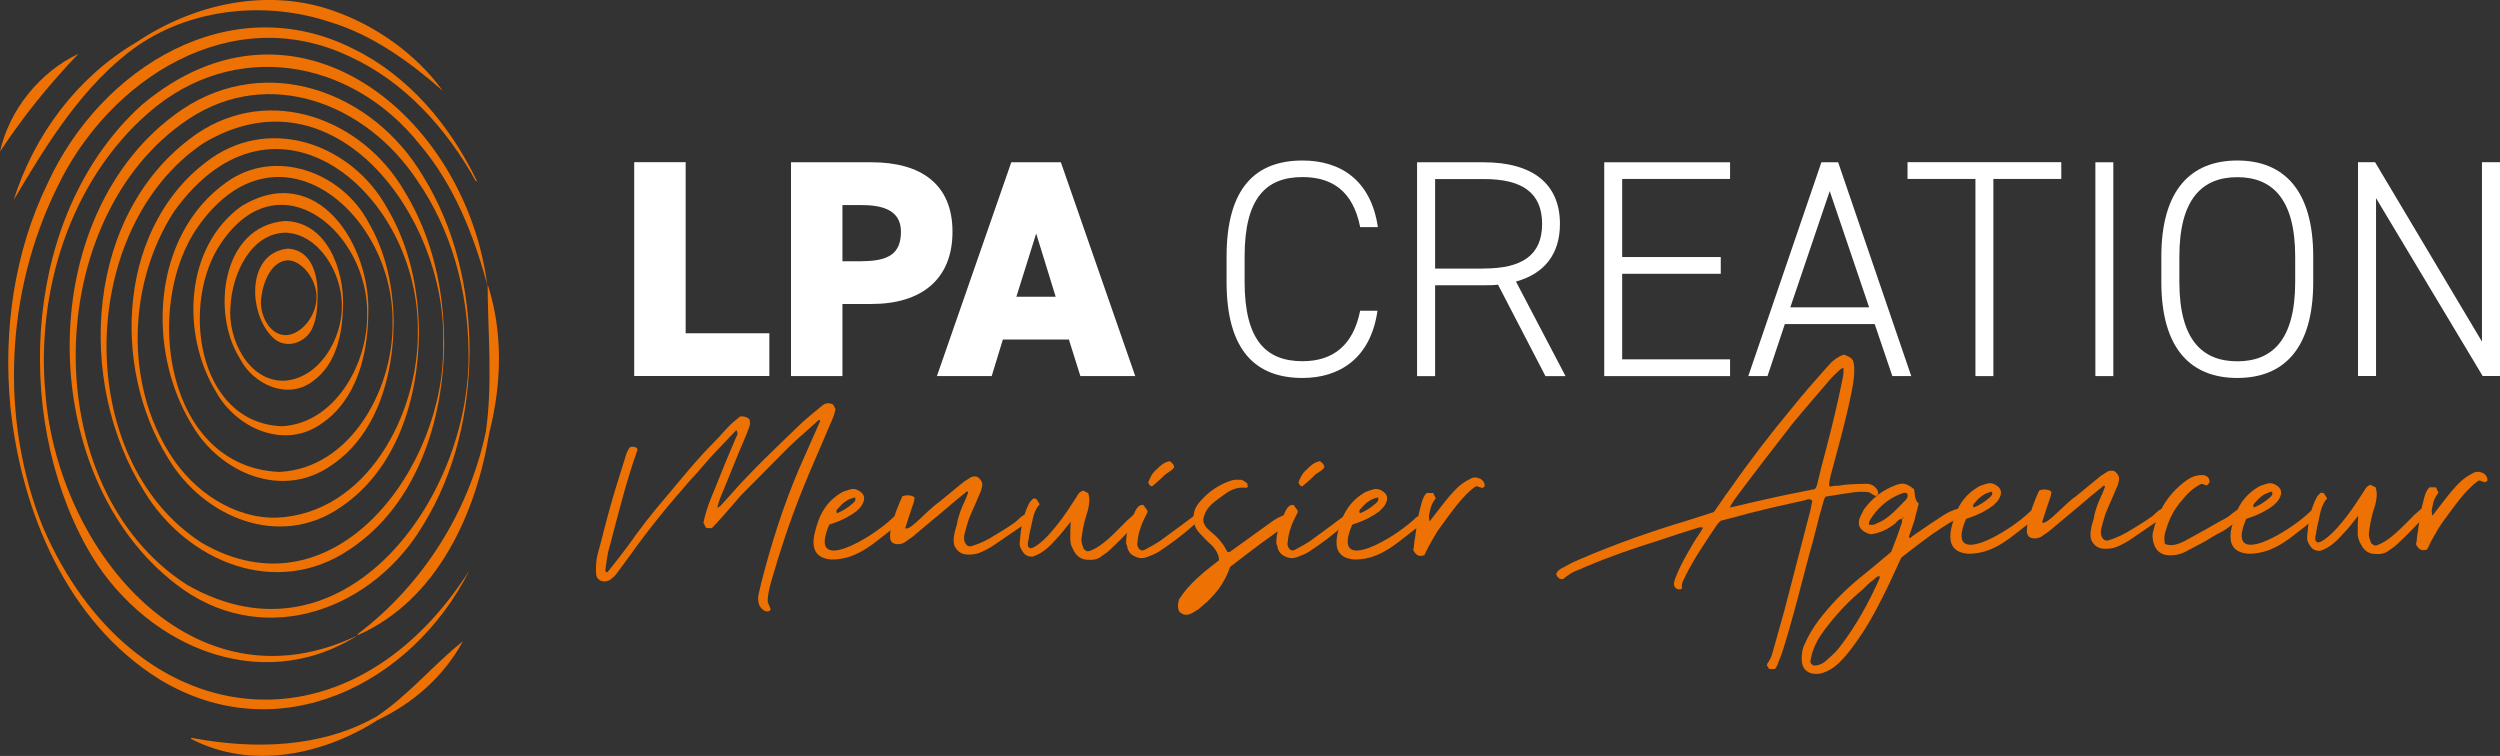 <?xml version="1.0" encoding="UTF-8"?>
<svg xmlns="http://www.w3.org/2000/svg" id="Calque_2" viewBox="0 0 255.12 77.14">
  <rect x="0" y="0" width="255.12" height="77.14" fill="#333333" stroke="none"/>
  <defs>
    <style>.cls-1{fill:#fff;}.cls-2{fill:#ee7203;}</style>
  </defs>
  <g id="Calque_1-2">
    <path class="cls-2" d="m32.41,30.31c-.03.97-.05,1.98-.45,2.96-.53,1.63-2.76,2.53-4.13,1.16-2.48-2.38-2.74-8.59,1.53-9.06,2.61.15,3.1,2.95,3.05,4.94h0Zm-.11,0c0-1.93-1.59-3.76-2.94-3.75-1.67.09-2.5,2.2-2.69,3.75-.29,1.66.83,4.08,2.69,3.88,1.64-.23,2.96-2.18,2.94-3.88h0Z"></path>
    <path class="cls-2" d="m35,31.23c-.04,2.72-.65,5.94-3.06,7.66-2.58,1.99-6.13.34-7.46-2.31-2.92-4.58-1.93-13.52,4.61-14.03,4.34.11,6.02,5.05,5.92,8.68h0Zm-.11,0c.02-3.31-2.31-7.39-5.81-7.49-3.56.14-5.38,4.27-5.56,7.49-.31,3.33,1.83,7.77,5.56,7.62,3.52-.28,5.83-4.25,5.81-7.62h0Z"></path>
    <path class="cls-2" d="m37.58,32.14c-.05,4-1.17,8.61-4.7,11.04-3.78,2.77-8.77.56-10.85-3.22-3.52-5.79-3.25-14.71,2.62-18.93,7.76-4.68,13.24,4.02,12.93,11.11h0Zm-.11,0c.18-8.34-8.85-16.11-14.84-7.44-4.24,6.01-2.62,18.46,6.16,18.8,5.39-.32,8.72-6.32,8.68-11.36h0Z"></path>
    <path class="cls-2" d="m40.17,33.06c-.05,5.29-1.69,11.28-6.34,14.42-5.02,3.53-11.38.8-14.24-4.12-4.67-7.59-4.17-19.33,3.56-24.79,4.96-3.52,11.73-.99,14.44,4.1,1.86,3.17,2.56,6.82,2.59,10.39h0Zm-.11,0c.24-11.27-11.76-21.46-19.87-9.91-5.62,8.03-3.35,24.51,8.32,25.01,7.26-.35,11.6-8.41,11.55-15.11h0Z"></path>
    <path class="cls-2" d="m42.75,33.97c-.03,6.62-2.23,13.92-7.99,17.79-6.24,4.31-14,1.05-17.62-5.02-5.85-9.37-5.1-23.95,4.48-30.63,6.24-4.29,14.3-1.26,17.82,5.01,2.32,3.87,3.3,8.39,3.31,12.86h0Zm-.11,0c.23-14.23-14.57-26.8-24.89-12.37-4.69,7.27-5.08,17.57-.28,24.93,2.36,3.68,6.44,6.39,10.75,6.3,9.2-.41,14.45-10.51,14.42-18.85h0Z"></path>
    <path class="cls-2" d="m45.33,34.89c-.04,7.91-2.75,16.59-9.62,21.16-7.49,5.09-16.62,1.3-21.01-5.93-7.02-11.14-6.03-28.56,5.4-36.48,7.48-5.06,16.91-1.51,21.2,5.92,2.81,4.59,4.01,10,4.02,15.33h0Zm-.11,0c.35-12.66-11.06-28.35-24.49-20.26-12.84,8.64-13.4,32.2-.15,40.76,13.52,7.87,25.02-7.8,24.64-20.49h0Z"></path>
    <path class="cls-2" d="m47.92,35.8c-.03,6.2-1.46,12.48-4.75,17.79-5.07,8.54-15.81,12.57-24.43,6.6-15.2-10.68-15.76-38.42-.15-49.02,8.73-5.83,19.52-1.77,24.59,6.82,3.29,5.32,4.72,11.6,4.74,17.8h0Zm-.11,0c-.07-6.16-1.75-12.37-5.24-17.39-5.14-7.79-15.09-11.74-23.35-6.25-15.02,10.01-15.58,37.59-.15,47.51,15.95,9.14,29.09-8.89,28.74-23.87h0Z"></path>
    <path class="cls-2" d="m36.57,64.79c-10.18,6.48-22.28.89-27.74-8.98C1.24,42.1,2.46,21.54,14.5,10.68c15.63-13.1,32.99,1.1,35.22,18.38-1.38-5.12-3.43-10.26-6.89-14.32-6.98-8.79-18.96-10.81-27.64-3.26C7.1,18.49,3.63,29.86,4.65,40.33c1.35,16.03,15.14,32.61,31.92,24.47h0Z"></path>
    <path class="cls-2" d="m49.76,29c1.59,4.89,1.44,10.18.18,15.12-1.35,8.28-5.3,17.06-13.36,20.67-.06.03-.11-.06-.06-.1,6.64-5.02,11.36-12.53,13.06-20.64.72-4.92.19-10.36.18-15.05h0Z"></path>
    <path class="cls-2" d="m47.91,58.19c-5.89,11.75-19.56,18.45-31.61,11.15C6.84,63.47,2.19,52.22,1.06,41.52c-.74-7.77.38-15.81,3.83-22.87C10.29,6.91,23.5-1.32,36.03,4.97c5.69,2.77,9.91,7.86,12.62,13.46.03.06-.07.11-.1.05-2.96-5.35-7.28-10.17-12.89-12.72C23.62.04,11.12,8.04,5.83,19.12.57,29.8-.07,42.78,4.4,53.84c9.12,21.05,31.01,23.99,43.51,4.36h0Z"></path>
    <path class="cls-2" d="m47.22,65.47c-1.91,3.53-5.04,6.28-8.65,7.99-5.59,3.58-12.93,5.13-19.05,1.95-.06-.03-.03-.12.04-.11,6.3,1.19,13.16,1.05,18.83-2.16,3.23-2.11,5.99-5.46,8.83-7.68h0Z"></path>
    <path class="cls-2" d="m1.39,20.42C3.48,13.77,7.9,7.84,13.94,4.3,19.75.41,27.22-1.29,33.99,1.09c4.43,1.54,8.53,4.49,11.19,8.17-3.42-3-7.23-5.73-11.56-7.03C27.24.12,19.77.79,14.14,4.6c-5.63,3.9-9.48,10.29-12.75,15.82h0Z"></path>
    <path class="cls-2" d="m0,15.47C.96,11.2,4.05,7.37,8,5.49c-3.03,3.18-5.57,6.31-8,9.98h0Z"></path>
    <path class="cls-1" d="m69.97,34.01h8.54v4.36h-13.79v-21.82h5.25v17.46Z"></path>
    <path class="cls-1" d="m85.97,31.01v7.37h-5.25v-21.82h8.22c5.03,0,8.26,2.22,8.26,7.09s-3.19,7.37-8.26,7.37h-2.97Zm2.02-4.36c2.75,0,3.95-.82,3.95-3,0-1.77-1.2-2.72-3.95-2.72h-2.02v5.73h2.02Z"></path>
    <path class="cls-1" d="m95.61,38.38l7.59-21.82h5.06l7.59,21.82h-5.6l-1.17-3.73h-6.74l-1.14,3.73h-5.6Zm8.1-8.1h4.02l-1.99-6.45-2.02,6.45Z"></path>
    <path class="cls-1" d="m138.8,23.16c-.73-3.7-2.91-5.09-5.88-5.09-3.73,0-5.91,2.15-5.91,8.1v2.59c0,5.98,2.21,8.1,5.91,8.1,3.16,0,5.19-1.67,5.88-5.15h1.77c-.7,4.9-3.92,6.86-7.65,6.86-4.74,0-7.75-2.75-7.75-9.8v-2.59c0-7.05,3-9.8,7.75-9.8,3.89,0,6.99,2.02,7.69,6.8h-1.8Z"></path>
    <path class="cls-1" d="m157.71,38.38l-4.84-9.33c-.47.06-.95.06-1.45.06h-4.97v9.27h-1.84v-21.82h6.8c4.93,0,7.78,2.15,7.78,6.29,0,3.1-1.61,5.09-4.49,5.88l5.06,9.65h-2.06Zm-6.29-10.98c3.83,0,5.95-1.3,5.95-4.55s-2.12-4.58-5.95-4.58h-4.97v9.14h4.97Z"></path>
    <path class="cls-1" d="m176.55,16.55v1.71h-11.01v7.97h10.06v1.71h-10.06v8.73h11.01v1.71h-12.84v-21.82h12.84Z"></path>
    <path class="cls-1" d="m178.41,38.38l7.46-21.82h1.71l7.46,21.82h-1.93l-1.8-5.31h-9.17l-1.77,5.31h-1.96Zm4.3-7.02h8.03l-4.02-11.86-4.02,11.86Z"></path>
    <path class="cls-1" d="m210.35,16.55v1.71h-6.93v20.12h-1.83v-20.12h-6.93v-1.71h15.69Z"></path>
    <path class="cls-1" d="m215.66,38.38h-1.83v-21.82h1.83v21.82Z"></path>
    <path class="cls-1" d="m228.31,38.57c-4.68,0-7.75-2.91-7.75-9.8v-2.59c0-6.86,3.07-9.8,7.75-9.8s7.75,2.94,7.75,9.8v2.59c0,6.89-3.07,9.8-7.75,9.8Zm-5.91-9.8c0,5.91,2.34,8.1,5.91,8.1s5.91-2.18,5.91-8.1v-2.59c0-5.88-2.34-8.1-5.91-8.1s-5.91,2.22-5.91,8.1v2.59Z"></path>
    <path class="cls-1" d="m255.12,16.55v21.82h-1.77l-10.88-18.15v18.15h-1.84v-21.82h1.74l10.91,18.31v-18.31h1.83Z"></path>
    <path class="cls-2" d="m72.95,46.19c-.87.91-1.62,1.89-2.49,2.79-2.23,2.53-4.27,5.02-6.2,7.74l-1.28,1.74c-.19.26-.41.49-.68.68-.6.42-1.44.15-1.47-.6-.04-.68,0-1.32.15-1.96.42-1.47.76-2.95,1.17-4.42.49-1.78,1.06-3.59,1.62-5.36.11-.42.26-.87.53-1.17.34-.11.72,0,.76.26-1.17,3.29-1.96,6.5-2.83,9.82-.26.79-.34,1.62-.45,2.42-.04.04,0,.11.04.23.19.11.26-.11.38-.23.64-.79,1.25-1.59,1.85-2.38,1.25-1.78,2.57-3.48,3.97-5.1,1.62-1.93,3.17-3.85,4.95-5.63.57-.57.98-1.1,1.55-1.66.34-.34.72-.6,1.02-.87q.6-.04.94.3c.08.3.08.57-.04.83-.11.3-.23.64-.38.98-.87,2-1.62,3.97-2.49,6.04-.15.34-.26.72-.38,1.17.19-.11.3-.15.3-.15l1.13-1.25c2.12-2.42,4.42-4.57,6.72-6.8.79-.79,1.66-1.47,2.53-2.19.34-.3.72-.34,1.13-.15.11.11.15.3.26.49-.11.6-.34,1.09-.6,1.66-.94,2.27-1.93,4.42-2.83,6.69-1.21,3.02-2.23,6.08-3.14,9.26-.19.72-.38,1.36-.34,2.11.11.19.19.45.3.72-.11.11-.15.19-.26.19-.34.04-.53-.15-.72-.34-.26-.3-.34-.72-.3-1.21l.3-1.32c1.02-3.97,2.23-7.82,3.85-11.63l2.19-4.95c-.15-.15-.23-.04-.34.08-.94.87-1.89,1.66-2.8,2.53l-4.91,4.95-2.11,2.42-.91.98c-.26,0-.34,0-.6-.04-.11-.19-.15-.34-.26-.49.26-1.32.72-2.42,1.21-3.59.68-1.74,1.4-3.48,2.15-5.21.11-.19.19-.34,0-.68l-2.19,2.3Z"></path>
    <path class="cls-2" d="m85.86,50.27c.26-.15.64-.23.94-.34.34-.08.64,0,.91.19.49.3.6.72.34,1.25-.15.34-.38.53-.64.79-.76.57-1.59.98-2.49,1.28-.11,0-.19.08-.3.11-2.27,5.29,4.46,1.32,6.57-.79.42-.26.49-.23.91.19-.11.15-.15.38-.3.49-2.34,1.62-4,3.66-6.95,3.66-2.46-.19-1.93-2.3-1.32-4,.45-1.25,1.25-2.19,2.34-2.83Zm-.34,1.62c-.11.11-.26.23-.11.49.57-.23,1.13-.57,1.62-1.02.15-.15.34-.26.23-.6-.76.15-1.28.57-1.74,1.13Z"></path>
    <path class="cls-2" d="m98.7,50.12c-.76.6-1.96,1.62-2.72,2.27-.94.76-1.85,1.55-2.8,2.34l-.68.49c-.38.3-.79.38-1.25.26-.26-.11-.42-.34-.42-.68,0-.26,0-.38.04-.64.26-1.25.72-2.42,1.21-3.51.42-.19,1.13-.11,1.25.15,0,.11-.04.26-.08.45-.3.87-.6,1.78-.87,2.64.41.41,2.34-1.93,3.4-2.61l2.57-2.11.76-.49c.38-.11.68-.08.87.19.3.3.3.64.19.98-.04.26-.15.42-.26.68-.34.87-.72,1.62-1.06,2.49-.19.57-.3,1.02-.45,1.59-.11.57.15,1.25.72,1.13.87-.26,1.66-.64,2.42-1.13.57-.34,1.44-.87,2-1.28.26-.15.72-.76,1.06-.79.34.04.34.26.3.6-.04.11-.08.19-.11.19l-3.48,2.38c-.41.26-.91.53-1.4.72-.41.15-.87.19-1.32.15s-.83-.26-1.1-.72c-.38-.57-.04-1.7.15-2.3.15-.94.49-1.78.91-2.64l.26-.68-.11-.11Z"></path>
    <path class="cls-2" d="m107.77,55.03c-.72.79-1.4,1.47-2.42,1.78-.41,0-.72-.15-.91-.41-.26-.34-.42-.68-.38-1.06.11-1.4.3-2.76,1.02-4.08l.34-.38c.19,0,.3,0,.34.04l.34.53c-.72.79-.72,1.77-.98,2.72-.11.42-.11.79-.23,1.21,0,.26-.04.42.23.57.26,0,.45-.15.64-.26.94-.64,1.66-1.55,2.38-2.46.6-.79,1.13-1.62,1.7-2.49.15-.26.3-.57.72-.68.11.11.3.15.49.26.19.6.11,1.17-.04,1.78-.26.76-.45,1.51-.57,2.3-.11.79-.15.79.15,1.62l.3.23h.23c.76-.26,1.36-.72,1.93-1.21.72-.64,1.36-1.32,2-1.96.26-.19.42-.38.6-.53.34-.08.57.08.64.42-.11.11-.11.19-.23.3-.94,1.02-1.85,1.96-2.87,2.91-.26.26-.6.42-.91.68-.42.26-.83.3-1.28.26-.53,0-.94-.23-1.25-.64-.3-.45-.53-.91-.53-1.47s0-1.17.04-1.78c-.49.6-.94,1.25-1.51,1.81Z"></path>
    <path class="cls-2" d="m117.06,52.35c-.26.57-.53.98-.68,1.55-.19.49-.26.98-.3,1.4-.08.26,0,.53.23.79.34.15.38.08.68-.08.49-.26.91-.49,1.32-.76,1.21-.87,2.38-1.74,3.63-2.68.15-.04.26.04.34.23.04.34-.15.49-.3.64-1.17,1.06-2.42,2-3.74,2.87-.41.26-.83.38-1.28.57-.34.11-.68.11-1.02-.04-.41-.15-.72-.41-.87-.87-.04-.15-.04-.34-.15-.45-.04-1.25.41-2.3.91-3.32.11-.23.23-.42.42-.57.11-.11.26-.08.42-.11.26.41.53.57.41.83Zm.11-3.1c.19-.49.41-.98.83-1.32.42-.42.79-.76,1.36-.87.19.11.49.38.45.64-.26.42-.79.53-1.13.94-.34.34-.68.64-1.1.98-.15.04-.3-.11-.41-.38Z"></path>
    <path class="cls-2" d="m127.37,49.67c-.11.04-.15.11-.19.11-.87-.11-1.59.19-2.23.68-.45.3-.83.6-1.25.94-.45.42-.79.91-.91,1.62,0,.34.15.64.41.91l.45.41c.72.57,1.21,1.21,1.62,2,.26.04.38-.15.57-.26l.41-.3,3.63-2.61c.42-.26.76-.49,1.21-.6q.64.34.6.94c-.72.26-1.32.72-1.93,1.17-1.47,1.02-2.83,2.11-4.23,3.17-.57,1.7-1.59,2.98-2.95,4.08-.26.26-.6.45-.94.64-.49.26-.94.23-1.32-.19-.15-.34-.15-.72,0-1.21,1.02-1.62,2.53-2.8,4.08-4,0-.23-.04-.38-.08-.49-.15-.45-.42-.79-.76-1.13-.42-.34-.68-.68-1.1-1.1-.87-.87-.87-2.23-.11-3.14.91-1.09,2-1.85,3.29-2.27.3-.11.64-.08.94-.08.26,0,.45.19.72.38,0,.15,0,.26.04.3Z"></path>
    <path class="cls-2" d="m132.39,52.35c-.26.57-.53.98-.68,1.55-.19.49-.26.98-.3,1.4-.08.26,0,.53.23.79.34.15.38.08.68-.08.49-.26.91-.49,1.32-.76,1.21-.87,2.38-1.74,3.63-2.68.15-.04.26.04.34.23.04.34-.15.49-.3.64-1.17,1.06-2.42,2-3.74,2.87-.41.26-.83.38-1.28.57-.34.11-.68.11-1.02-.04-.41-.15-.72-.41-.87-.87-.04-.15-.04-.34-.15-.45-.04-1.25.41-2.3.91-3.32.11-.23.23-.42.42-.57.11-.11.26-.08.42-.11.26.41.53.57.41.83Zm.11-3.1c.19-.49.41-.98.83-1.32.42-.42.79-.76,1.36-.87.19.11.49.38.45.64-.26.42-.79.53-1.13.94-.34.34-.68.64-1.1.98-.15.04-.3-.11-.41-.38Z"></path>
    <path class="cls-2" d="m139.23,50.27c.26-.15.64-.23.94-.34.34-.08.64,0,.91.19.49.3.6.72.34,1.25-.15.34-.38.53-.64.79-.76.57-1.59.98-2.49,1.28-.11,0-.19.08-.3.11-2.27,5.29,4.46,1.32,6.57-.79.42-.26.49-.23.91.19-.11.15-.15.38-.3.49-2.34,1.62-4,3.66-6.95,3.66-2.46-.19-1.93-2.3-1.32-4,.45-1.25,1.25-2.19,2.34-2.83Zm-.34,1.62c-.11.11-.26.23-.11.49.57-.23,1.13-.57,1.62-1.02.15-.15.34-.26.23-.6-.76.15-1.28.57-1.74,1.13Z"></path>
    <path class="cls-2" d="m149.2,49.36c.26-.19.6-.38.98-.57.26-.11.57-.08.91.08.3.19.45.45.41.79-.11.04-.15.11-.26.15-.15-.11-.3-.08-.49-.19-.08,0-.15,0-.19.04-1.25.83-2.61,2.83-3.51,4.04-.49.64-.83,1.32-1.25,2.04l-.45.91c-.49.19-.87.04-1.13-.53.11-.41.08-.87.19-1.28.19-1.44.26-2.08.64-3.44.11-.41.23-.76.53-1.09h.68c.11.19.15.38.26.53q-.49.61-.6,1.32c-.11.57-.15.3-.04,1.06.91-1.13,2.23-3.06,3.32-3.85Z"></path>
    <path class="cls-2" d="m189.22,37.48c.04,1.02-.15,1.93-.34,2.87-.6,2.87-1.36,5.55-2.12,8.39l-.11.68s0,.11.08.23c.11,0,.3-.04.57-.08.23,0,.42,0,.53-.04.19,0,.42-.08.6-.08.72-.04,1.28-.08,2-.08.49,0,.87.19,1.13.6.08.15.11.3.11.45-.11.19-.23.23-.38.15l-.57-.34c-1.21-.11-1.25-.04-4.42.45-.11.15-.19.34-.23.53-.57,1.93-.94,3.7-1.51,5.63-.87,3.29-1.66,6.5-2.68,9.71l-.49,1.28c-.04.15-.15.26-.26.45h-.57c-.11-.11-.15-.26-.26-.38.04-.15.08-.23.08-.23.19-.26.38-.6.49-1.02l1.21-4.31,2.64-10.16c.11-.34.11-.72.23-1.06-.26-.26-.45-.19-.72-.08-1.93.42-3.74.83-5.67,1.32l-2.98.79c-.19.19-.3.3-.38.42-1.1,1.66-2.27,3.32-3.17,5.14-.19.41-.49.79-.38,1.36-.3.15-.57.08-.76-.19-.11-.23-.08-.49.04-.79.34-.94.83-1.85,1.32-2.72.34-.6.72-1.25,1.13-1.85.15-.19.26-.42.42-.68-.15,0-.23-.04-.34-.04-1.47.45-2.87.91-4.34,1.4-2.53.79-4.91,1.62-7.33,2.64-.49.26-.98.38-1.44.64-.26.15-.49.34-.83.6-.3.08-.53-.08-.72-.45.11-.41.42-.57.72-.72.53-.3,1.06-.57,1.59-.79,3.74-1.62,7.44-2.91,11.33-4.08l2.46-.79c.57-.79,1.02-1.51,1.59-2.27,2-2.87,4.12-5.63,6.38-8.35,1.17-1.47,2.42-2.87,3.66-4.27.42-.49.91-.91,1.62-1.17.87.3,1.02.49,1.06,1.25Zm-3.82,12.09c.3-1.25.6-2.46.94-3.7.64-2.42,1.21-4.84,1.7-7.25.08-.38.11-.76.08-1.1-.19.11-.3.15-.3.15l-.91.87c-1.36,1.62-2.72,3.14-4.04,4.76-1.85,2.38-3.63,4.68-5.44,7.1-.3.41-.64.83-.91,1.4,1.47-.34,2.87-.68,4.27-.98,1.47-.34,2.91-.6,4.42-.91.11-.15.15-.23.19-.34Z"></path>
    <path class="cls-2" d="m193.45,53.39c-.76.57-1.47.98-2.49,1.13-.04,0-.15-.04-.34-.08-.87-.34-1.13-.91-.79-1.7l.38-.76c.87-1.17,1.93-2,3.29-2.49.72-.26,1.1-.15,1.81.42.15.49,0,1.06.49,1.47l-.45,1.78-.57,1.66c.19.15.23.04.34-.08.91-.6,1.78-1.25,2.68-1.81.6-.42,1.25-.83,2.04-1.02.42.11.68.26.72.76-.87.19-1.55.64-2.27,1.1-1.47.94-2.87,2.04-4.27,3.14l-1.17,2.53c-.87,1.81-1.74,3.55-2.83,5.21-.72,1.06-1.44,2.12-2.38,3.02-.45.42-.98.79-1.59.98-.15.04-.3.11-.49.11-1.17.11-1.7-.6-1.7-1.47,0-.57.04-1.06.3-1.55.38-.87.87-1.7,1.47-2.49,1.13-1.47,2.46-2.87,3.97-4.12.87-.72,1.78-1.44,2.64-2.19.26-.19.49-.38.76-.64.41-1.02.76-2,1.09-2.98.04-.11,0-.26,0-.38.11-.04.23,0,.11-.15-.04.04-.08.11-.08.15-.34,0-.49.26-.68.45Zm-1.62,5.4c-.3,0-.49.23-.68.41-.41.26-.68.6-1.02.91-1.32,1.1-2.49,2.3-3.55,3.66-.57.72-1.13,1.47-1.47,2.38-.15.34-.26.76-.34,1.17-.08.26.04.49.34.6.57,0,1.02-.26,1.44-.68.49-.42.91-.83,1.25-1.29,1.62-2.11,2.91-4.46,4-6.91.04-.11,0-.19,0-.3t.08-.04h.04l-.08.08Zm-.6-5.25l.76-.34c1.02-.57,1.74-1.44,2.53-2.23.11-.15.23-.38.08-.64-.11,0-.23-.08-.34-.04-1.32.45-2.38,1.25-3.17,2.38-.15.26-.38.45-.38.87.19,0,.38.04.53,0Z"></path>
    <path class="cls-2" d="m201.87,49.68c.26-.15.64-.23.94-.34.34-.08.64,0,.91.19.49.3.6.72.34,1.25-.15.34-.38.53-.64.79-.76.57-1.59.98-2.49,1.28-.11,0-.19.08-.3.11-2.27,5.29,4.46,1.32,6.57-.79.42-.26.49-.23.91.19-.11.15-.15.38-.3.49-2.34,1.62-4,3.66-6.95,3.66-2.46-.19-1.93-2.3-1.32-4,.45-1.25,1.25-2.19,2.34-2.83Zm-.34,1.62c-.11.11-.26.23-.11.49.57-.23,1.13-.57,1.62-1.02.15-.15.34-.26.23-.6-.76.15-1.28.57-1.74,1.13Z"></path>
    <path class="cls-2" d="m214.71,49.53c-.76.6-1.96,1.62-2.72,2.27-.94.76-1.85,1.55-2.8,2.34l-.68.49c-.38.3-.79.38-1.25.26-.26-.11-.42-.34-.42-.68,0-.26,0-.38.04-.64.26-1.25.72-2.42,1.21-3.51.42-.19,1.13-.11,1.25.15,0,.11-.04.26-.08.45-.3.87-.6,1.78-.87,2.64.41.41,2.34-1.93,3.4-2.61l2.57-2.11.76-.49c.38-.11.68-.08.87.19.3.3.3.64.19.98-.04.26-.15.42-.26.68-.34.87-.72,1.62-1.06,2.49-.19.57-.3,1.02-.45,1.59-.11.57.15,1.25.72,1.13.87-.26,1.66-.64,2.42-1.13.57-.34,1.44-.87,2-1.28.26-.15.72-.76,1.06-.79.34.04.34.26.3.6-.04.11-.08.19-.11.19l-3.48,2.38c-.41.26-.91.53-1.4.72-.41.15-.87.19-1.32.15s-.83-.26-1.1-.72c-.38-.57-.04-1.7.15-2.3.15-.94.49-1.78.91-2.64l.26-.68-.11-.11Z"></path>
    <path class="cls-2" d="m228.19,53.2c-1.4,1.21-1.47.94-3.02,1.96-.72.41-1.4.72-2.12,1.13-.49.26-1.02.38-1.59.38-1.17,0-1.66-.76-1.77-1.66-.04-.19-.04-.41,0-.6.49-2.3,1.66-4.19,3.63-5.52.41-.26.87-.41,1.36-.41.11,0,.23,0,.3.04.23.04.38.19.45.38.11.26.04.45-.26.64-.11-.04-.26-.11-.45-.15-.08,0-.15,0-.19.04-.79.42-1.36.98-1.93,1.7-.76.87-1.25,1.85-1.59,3.02-.15.42-.19.87-.08,1.36.15.04.3.11.49.11.57.04,1.1-.19,1.59-.45,1.02-.57,1.96-1.06,2.98-1.66,1.21-.72.98-.42,2.08-1.32.15-.11.26-.15.34-.19.19-.11.38,0,.57.34-.19.42-.49.6-.79.87Z"></path>
    <path class="cls-2" d="m230.46,49.68c.26-.15.64-.23.94-.34.34-.08.64,0,.91.19.49.3.6.72.34,1.25-.15.34-.38.53-.64.79-.76.57-1.59.98-2.49,1.28-.11,0-.19.08-.3.11-2.27,5.29,4.46,1.32,6.57-.79.42-.26.49-.23.91.19-.11.15-.15.38-.3.49-2.34,1.62-4,3.66-6.95,3.66-2.46-.19-1.93-2.3-1.32-4,.45-1.25,1.25-2.19,2.34-2.83Zm-.34,1.62c-.11.11-.26.23-.11.49.57-.23,1.13-.57,1.62-1.02.15-.15.34-.26.23-.6-.76.15-1.28.57-1.74,1.13Z"></path>
    <path class="cls-2" d="m239.15,54.44c-.72.79-1.4,1.47-2.42,1.78-.41,0-.72-.15-.91-.41-.26-.34-.42-.68-.38-1.06.11-1.4.3-2.76,1.02-4.08l.34-.38c.19,0,.3,0,.34.04l.34.53c-.72.79-.72,1.77-.98,2.72-.11.42-.11.79-.23,1.21,0,.26-.04.42.23.57.26,0,.45-.15.64-.26.94-.64,1.66-1.55,2.38-2.46.6-.79,1.13-1.62,1.7-2.49.15-.26.3-.57.72-.68.11.11.3.15.49.26.19.6.11,1.17-.04,1.78-.26.76-.45,1.51-.57,2.3-.11.79-.15.79.15,1.62l.3.23h.23c.76-.26,1.36-.72,1.93-1.21.72-.64,1.36-1.32,2-1.96.26-.19.42-.38.6-.53.34-.08.57.08.64.42-.11.11-.11.19-.23.3-.94,1.02-1.85,1.96-2.87,2.91-.26.26-.6.42-.91.68-.42.26-.83.3-1.28.26-.53,0-.94-.23-1.25-.64-.3-.45-.53-.91-.53-1.47s0-1.17.04-1.78c-.49.6-.94,1.25-1.51,1.81Z"></path>
    <path class="cls-2" d="m251.53,48.78c.26-.19.6-.38.98-.57.26-.11.57-.08.91.08.3.19.45.45.41.79-.11.04-.15.11-.26.15-.15-.11-.3-.08-.49-.19-.08,0-.15,0-.19.04-1.25.83-2.61,2.83-3.51,4.04-.49.64-.83,1.32-1.25,2.04l-.45.91c-.49.19-.87.04-1.13-.53.11-.41.08-.87.19-1.28.19-1.44.26-2.08.64-3.44.11-.41.23-.76.53-1.09h.68c.11.19.15.38.26.53q-.49.61-.6,1.32c-.11.57-.15.3-.04,1.06.91-1.13,2.23-3.06,3.32-3.85Z"></path>
  </g>
</svg>

